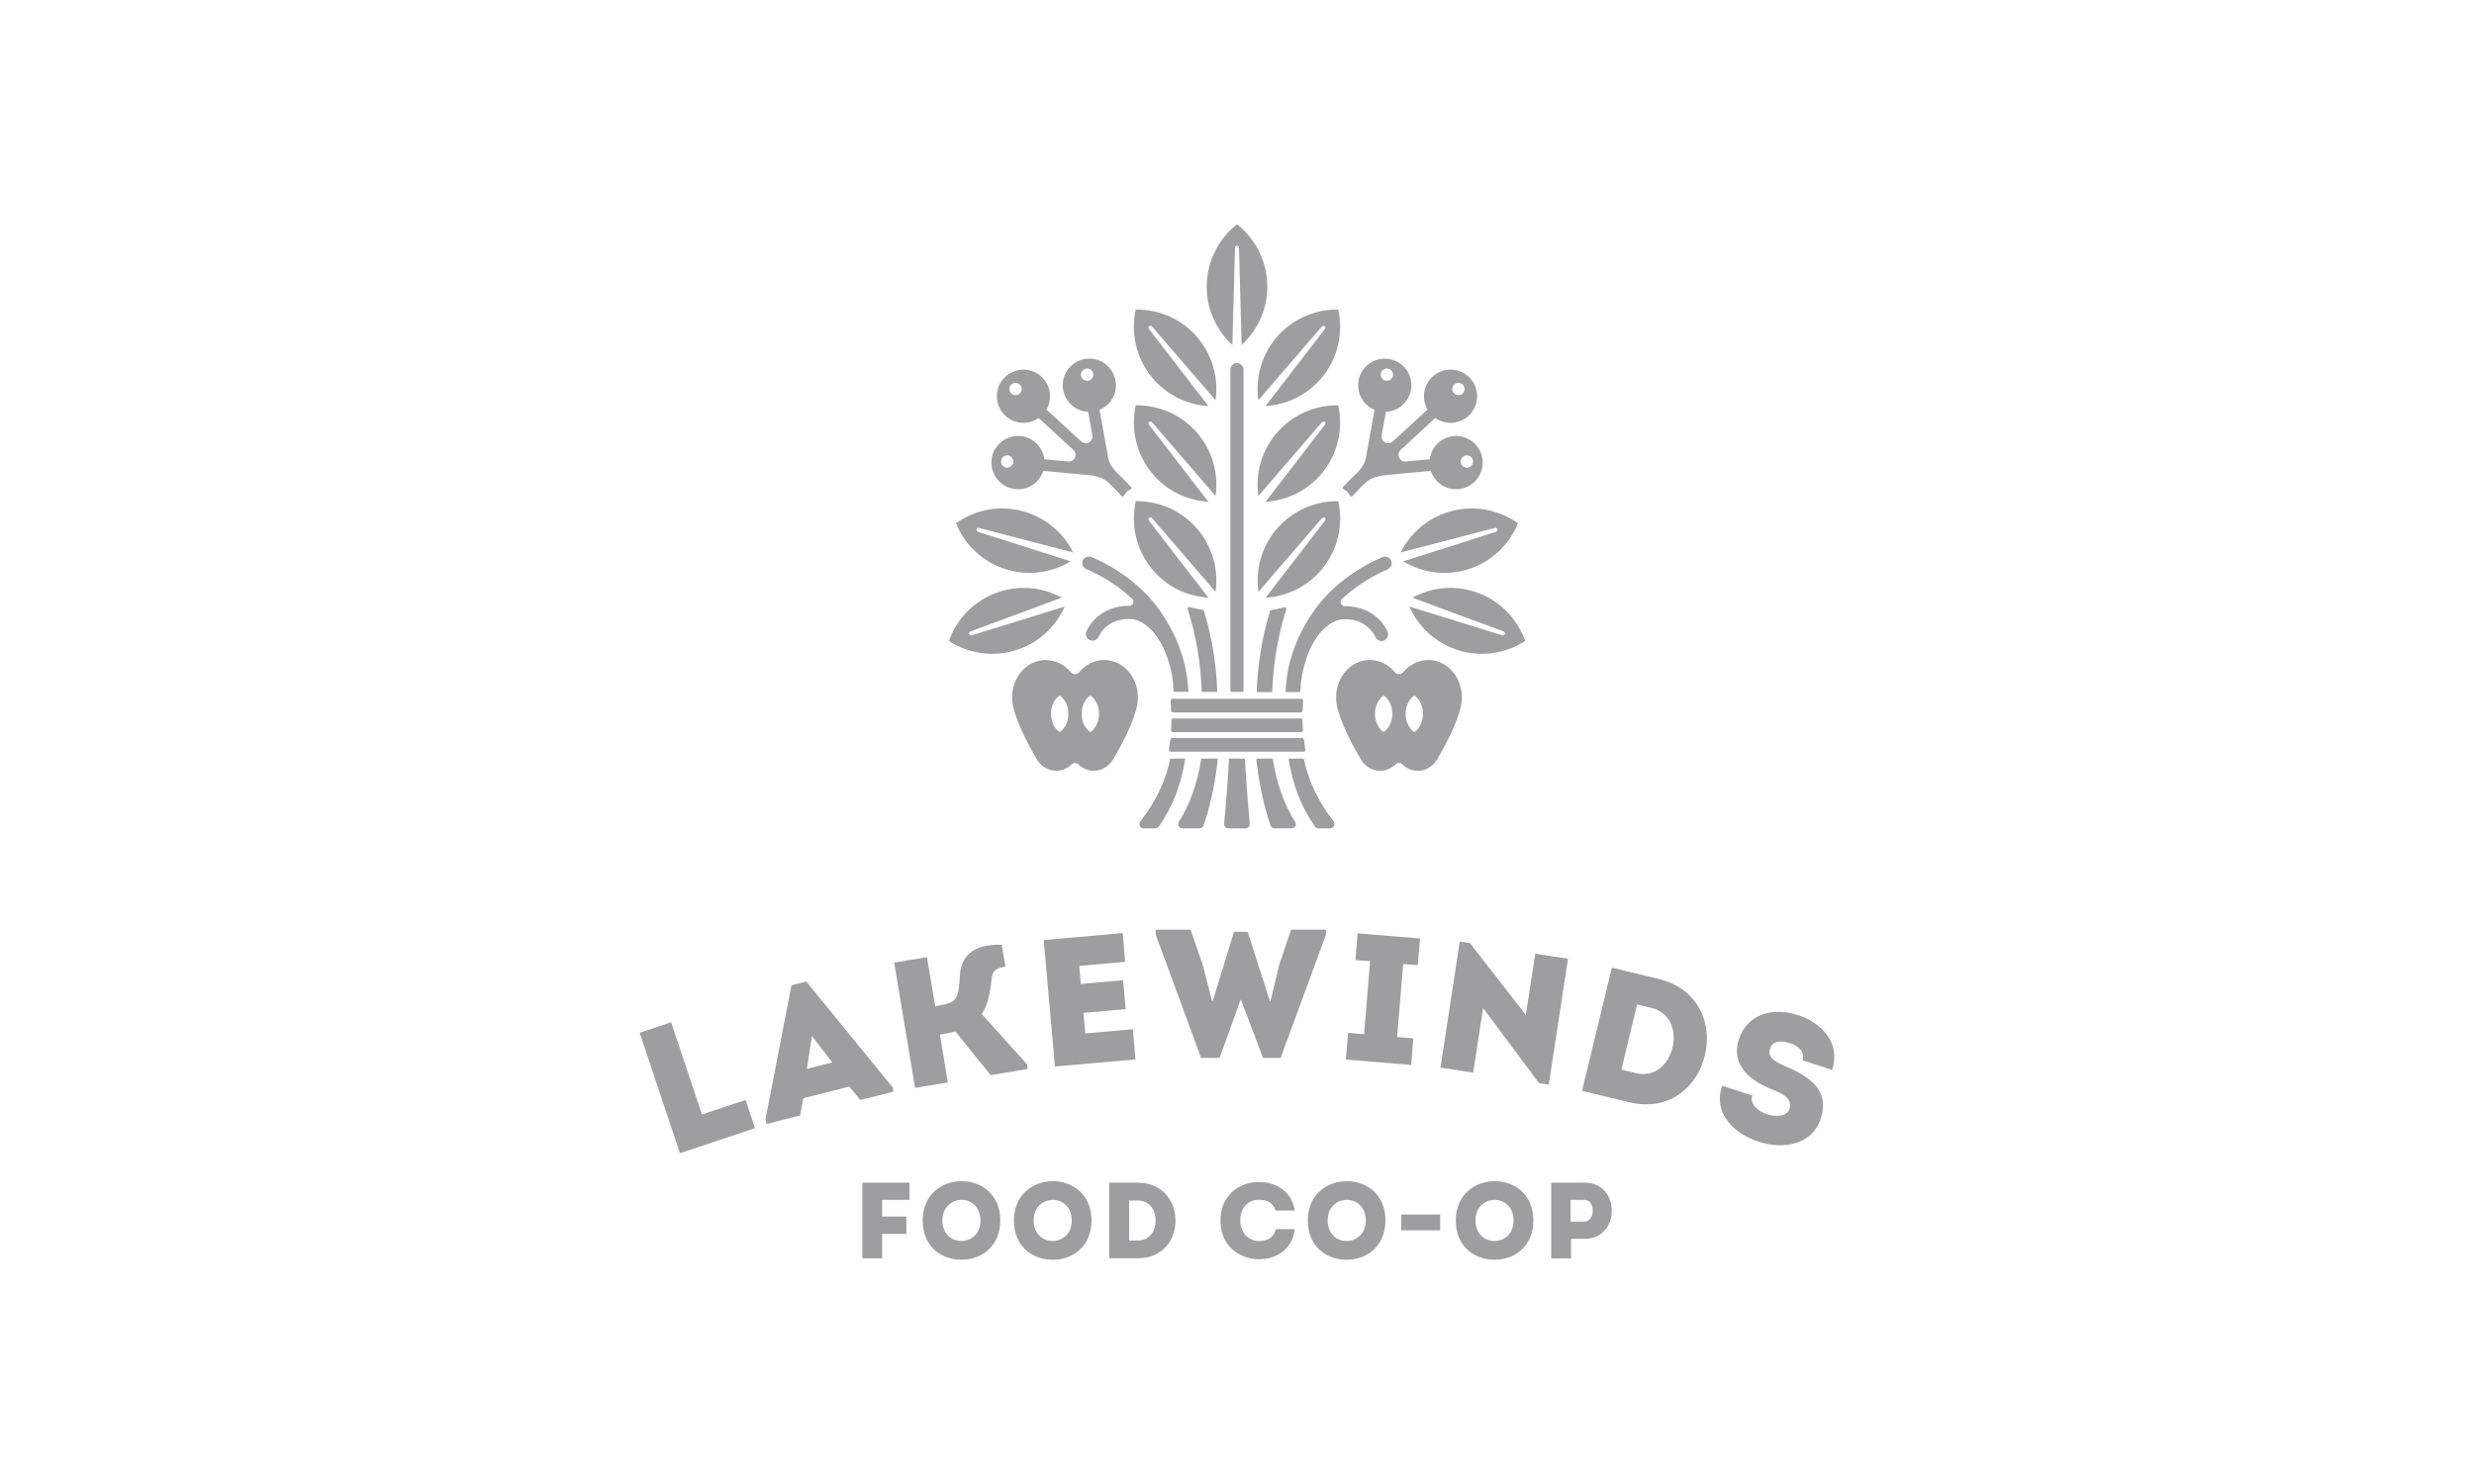 <?xml version="1.0" encoding="UTF-8"?>
<svg xmlns="http://www.w3.org/2000/svg" id="Layer_1" viewBox="0 0 250 150">
  <defs>
    <style>
      .cls-1 {
        fill: #9c9e9f;
      }
    </style>
  </defs>
  <g>
    <path class="cls-1" d="M70.94,112.65l4.4-1.47.95,2.85-7.58,2.53-4.07-12.17,3.18-1.06,3.11,9.32Z"></path>
    <path class="cls-1" d="M81.17,111.02l-.32,1.73-3.39.86-.11-.45,2.63-13.57,1.49-.38,8.72,10.68.11.45-3.36.85-1.12-1.36-4.65,1.18ZM81.53,108.04l2.58-.65-2.06-2.67-.52,3.33Z"></path>
    <path class="cls-1" d="M96.54,104.26c-.37.12-1.11.24-1.56.32l.8,4.83-3.31.55-2.11-12.66,3.31-.55.83,4.95c.53-.09,1.4-.2,1.81-.51.53-.39.6-1.18.71-2.76.12-1.6,1.15-3.05,4.21-2.93l.37,2.22c-.8.08-1.32.35-1.39,1.16-.16,1.59-.42,2.73-1,3.62,1.53,1.68,3.02,3.38,4.56,5.06l.08.49-3.74.62-3.58-4.42Z"></path>
    <path class="cls-1" d="M113.7,97.22l-4.64.41.16,1.83,4.27-.38.26,2.92-4.27.38.19,2.08,4.8-.43.27,3.05-8.14.72-1.13-12.78,7.98-.71.25,2.91Z"></path>
    <path class="cls-1" d="M126.08,94.19l2.25,7.02h.05l.9-3.74,1.19-3.5h3.52v.5l-4.58,12.46h-1.78l-2.22-5.87h-.05l-2.12,5.87h-1.87l-4.58-12.46v-.5h3.52l1.21,3.5.97,3.74h.05l2.16-7.02h1.38Z"></path>
    <path class="cls-1" d="M142.82,104.94l-.22,2.7-6.6-.54.22-2.7,1.62.14.61-7.38-1.48-.12.22-2.7,6.3.52-.22,2.7-1.48-.12-.61,7.38,1.62.14Z"></path>
    <path class="cls-1" d="M149.87,101.88l-1,6.54-3.31-.51,1.95-12.74,1.03.16,5.65,7.26.95-6.19,3.31.51-1.95,12.72-.98-.15-5.66-7.6Z"></path>
    <path class="cls-1" d="M167.63,98.96c4.06.98,5.4,4.58,4.66,7.65-.7,3.15-3.53,5.8-7.66,4.8l-4.76-1.15,3.01-12.45,4.75,1.15ZM165.3,108.47c1.98.48,3.32-.95,3.72-2.61.39-1.64-.21-3.52-2.13-3.98l-1.46-.35-1.59,6.59,1.46.35Z"></path>
    <path class="cls-1" d="M177.07,110.75c-.27.84.55,1.57,1.52,1.89.91.3,2,.19,2.24-.54.38-1.17-.96-1.66-1.83-2.01-2.18-.87-4.13-2.49-3.29-5.03.87-2.65,3.55-3.26,6.04-2.44,2.35.77,4.3,2.89,3.38,5.52l-2.98-.97c.26-.84-.41-1.45-1.27-1.73-.72-.23-1.72-.35-2.02.57-.27.82.37,1.24,1.49,1.74,2.52,1.07,4.59,2.42,3.62,5.38-.84,2.56-3.77,3.09-6.26,2.27-2.58-.84-4.63-2.94-3.68-5.66l3.03,1Z"></path>
  </g>
  <g>
    <path class="cls-1" d="M91.59,124.72h-2.45v2.47h-2v-7.65h4.77v1.74h-2.77v1.69h2.45v1.75h0Z"></path>
    <path class="cls-1" d="M97.15,127.33c-2.02,0-3.91-1.31-3.91-3.96s1.96-3.98,3.94-3.98,3.9,1.33,3.9,3.98c0,2.34-1.61,3.96-3.93,3.96ZM97.16,125.44c.95,0,1.92-.71,1.92-2.08s-.95-2.08-1.9-2.08-1.95.68-1.95,2.08c0,1.37.94,2.08,1.92,2.08Z"></path>
    <path class="cls-1" d="M106.37,127.33c-2.02,0-3.91-1.31-3.91-3.96s1.96-3.98,3.94-3.98,3.9,1.33,3.9,3.98c0,2.34-1.61,3.96-3.93,3.96ZM106.38,125.44c.95,0,1.92-.71,1.92-2.08s-.95-2.08-1.9-2.08-1.95.68-1.95,2.08c0,1.37.94,2.08,1.92,2.08Z"></path>
    <path class="cls-1" d="M115.01,119.55c2.49,0,3.77,1.9,3.77,3.78.03,1.92-1.23,3.85-3.77,3.85h-2.92v-7.64h2.92ZM114.99,125.39c1.21,0,1.79-1.01,1.79-2.03s-.61-2.01-1.79-2.01h-.89v4.04h.89Z"></path>
    <path class="cls-1" d="M127.24,119.47c1.57,0,3.3.85,3.59,2.89h-1.92c-.27-.78-.85-1.09-1.67-1.09-1.16,0-1.91.83-1.91,2.1,0,1.1.74,2.08,1.91,2.08.83,0,1.49-.38,1.69-1.21h1.92c-.3,2.17-1.99,3.04-3.61,3.04-1.96,0-3.91-1.31-3.91-3.89,0-2.64,1.95-3.92,3.91-3.92Z"></path>
    <path class="cls-1" d="M136.07,127.33c-2.02,0-3.91-1.31-3.91-3.96s1.96-3.98,3.94-3.98,3.9,1.33,3.9,3.98c0,2.34-1.62,3.96-3.93,3.96ZM136.09,125.44c.95,0,1.92-.71,1.92-2.08s-.95-2.08-1.9-2.08-1.95.68-1.95,2.08.94,2.08,1.92,2.08Z"></path>
    <path class="cls-1" d="M141.59,122.76h3.94v1.6h-3.94v-1.6Z"></path>
    <path class="cls-1" d="M151.02,127.33c-2.02,0-3.91-1.31-3.91-3.96s1.95-3.98,3.94-3.98,3.9,1.33,3.9,3.98c0,2.34-1.61,3.96-3.93,3.96ZM151.03,125.44c.95,0,1.92-.71,1.92-2.08s-.95-2.08-1.9-2.08-1.95.68-1.95,2.08c0,1.37.94,2.08,1.92,2.08Z"></path>
    <path class="cls-1" d="M156.75,127.18v-7.64c1.14,0,2.24-.01,3.38,0,1.84,0,2.77,1.43,2.74,2.87,0,1.4-.93,2.8-2.74,2.8h-1.38v1.98h-2ZM160.12,123.47c.53,0,.83-.56.83-1.11s-.28-1.08-.83-1.08h-1.41v2.2h1.41Z"></path>
  </g>
  <path class="cls-1" d="M125,22.67c-1.86,1.47-3.06,3.75-3.06,6.3,0,2.34,1,4.43,2.59,5.9l.27-9.84c0-.11.09-.19.2-.19s.2.09.2.19l.27,9.84c1.59-1.46,2.59-3.56,2.59-5.9,0-2.56-1.2-4.83-3.06-6.3Z"></path>
  <path class="cls-1" d="M135.24,31.29c-2.37-.04-4.74.97-6.36,2.95-1.47,1.81-2.03,4.07-1.72,6.21l6.42-7.45c.07-.08.2-.09.28-.03.08.07.1.19.03.28l-6.01,7.79c2.16-.13,4.26-1.12,5.74-2.93,1.61-1.98,2.12-4.5,1.61-6.82Z"></path>
  <path class="cls-1" d="M135.24,40.97c-2.37-.04-4.74.97-6.36,2.95-1.47,1.81-2.03,4.07-1.72,6.21l6.42-7.45c.07-.08.2-.09.28-.03.08.07.1.19.03.28l-6.01,7.79c2.16-.13,4.26-1.12,5.74-2.93,1.61-1.98,2.12-4.5,1.61-6.82Z"></path>
  <path class="cls-1" d="M114.76,31.29c2.37-.04,4.74.97,6.35,2.95,1.47,1.81,2.03,4.07,1.72,6.21l-6.42-7.45c-.07-.08-.19-.09-.28-.03-.08.07-.1.19-.03.28l6.01,7.79c-2.16-.13-4.26-1.12-5.73-2.93-1.61-1.98-2.12-4.5-1.61-6.82Z"></path>
  <path class="cls-1" d="M114.76,40.97c2.37-.04,4.74.97,6.35,2.95,1.47,1.81,2.03,4.07,1.72,6.21l-6.42-7.45c-.07-.08-.19-.09-.28-.03s-.1.19-.03.28l6.01,7.79c-2.16-.13-4.26-1.12-5.73-2.93-1.61-1.98-2.12-4.5-1.61-6.82Z"></path>
  <path class="cls-1" d="M114.76,50.66c2.37-.04,4.74.97,6.35,2.95,1.47,1.81,2.03,4.07,1.72,6.21l-6.42-7.45c-.07-.08-.19-.09-.28-.03s-.1.19-.03.28l6.01,7.79c-2.16-.13-4.26-1.12-5.73-2.93-1.61-1.98-2.12-4.5-1.61-6.82Z"></path>
  <path class="cls-1" d="M105.68,66.72c1,0,1.9.48,2.53,1.23h0c.11.12.26.19.42.19s.31-.07.42-.19h0c.62-.76,1.52-1.24,2.53-1.24,1.88,0,3.4,1.68,3.4,3.75,0,.12,0,.24-.01.35,0,0,.04,1.66-2.47,5.92-.42.71-1.15,1.18-1.97,1.18-.61,0-1.16-.26-1.58-.67h0c-.09-.08-.2-.12-.32-.12s-.23.05-.32.12h0c-.42.42-.97.67-1.58.67-.83,0-1.55-.47-1.97-1.18h0c-2.5-4.26-2.47-5.92-2.47-5.92,0-.12-.01-.23-.01-.35,0-2.07,1.52-3.75,3.4-3.75ZM110.07,73.93s.07.04.11.04.08-.01.11-.04c.48-.41.77-1.07.77-1.78s-.29-1.37-.77-1.78c-.06-.05-.15-.05-.22,0-.49.41-.77,1.07-.77,1.78s.29,1.38.77,1.78ZM106.97,73.93s.07.04.11.04c.04,0,.08-.01.11-.04.49-.41.77-1.07.77-1.78s-.29-1.37-.77-1.78c-.06-.05-.15-.05-.22,0-.48.41-.77,1.07-.77,1.78,0,.71.29,1.38.77,1.78Z"></path>
  <path class="cls-1" d="M96.61,52.9c.89,2.2,2.75,3.98,5.2,4.69,2.24.65,4.54.27,6.38-.85l-9.38-2.99c-.1-.03-.16-.14-.13-.25s.14-.17.24-.14l9.52,2.48c-.96-1.94-2.7-3.48-4.95-4.13-2.45-.71-4.97-.19-6.9,1.19Z"></path>
  <path class="cls-1" d="M95.89,64.79c1.99,1.29,4.53,1.69,6.95.87,2.21-.75,3.88-2.37,4.75-4.35l-9.4,2.91c-.1.03-.22-.03-.25-.13-.04-.11.02-.22.12-.26l9.23-3.42c-1.9-1.04-4.21-1.31-6.42-.56-2.42.83-4.19,2.69-4.98,4.93Z"></path>
  <path class="cls-1" d="M114.27,49.2c-.62-.68-1.14-1.17-1.45-1.46-.46-.49-.64-.87-.7-1.01-.09-.24-.13-.42-.14-.48l-.87-4.83c.36-.15.68-.37.95-.66.39-.42.63-.95.69-1.51.1-.85-.22-1.71-.85-2.29-.5-.46-1.14-.71-1.82-.71-.04,0-.08,0-.11,0-.72.04-1.39.34-1.87.87-.39.42-.63.94-.69,1.51-.1.85.22,1.71.85,2.29.46.43,1.07.68,1.7.7l.43,2.43v.03c.01.19-.05.36-.17.5s-.29.22-.47.22h-.04c-.16,0-.32-.06-.46-.18l-3.5-3.22c.18-.31.3-.67.34-1.04.1-.85-.22-1.71-.85-2.29-.5-.46-1.14-.71-1.82-.71-.75,0-1.47.32-1.98.87-.39.42-.63.95-.69,1.51-.1.85.22,1.71.85,2.29.5.46,1.14.71,1.82.71.55,0,1.08-.17,1.54-.49l3.51,3.23c.13.12.2.28.21.46.01.18-.05.35-.17.49-.12.14-.29.22-.46.22h-.04s-.03,0-.07,0l-2.41-.23c-.08-.63-.38-1.21-.84-1.64-.53-.49-1.23-.74-1.93-.71-.72.03-1.38.34-1.87.87-.39.42-.63.94-.69,1.51-.1.85.22,1.71.85,2.29.5.46,1.14.71,1.82.71.05,0,.09,0,.14,0,.71-.04,1.37-.34,1.84-.87.26-.28.46-.62.58-.99l4.8.46s.99.11,1.65.61c.32.29.83.78,1.44,1.47.03.03.08.05.12.05,0,0,.02,0,.03,0,.05,0,.1-.04.12-.09.13-.28.37-.51.65-.64.05-.02.08-.07.09-.12.01-.05,0-.1-.04-.14ZM103.08,39.74c-.23.25-.63.27-.88.04-.24-.23-.26-.64-.04-.88.23-.25.63-.27.88-.04.15.14.22.33.2.53-.01.13-.07.25-.16.35ZM102.4,46.72c-.04.34-.35.59-.7.55-.34-.04-.58-.35-.54-.69h0c.04-.35.35-.59.69-.55.34.04.59.35.55.69ZM109.98,38.48c-.16.03-.33,0-.47-.09-.14-.09-.23-.23-.27-.39-.07-.33.15-.67.49-.74.34-.07.67.15.74.49.01.07.01.14.01.2-.04.26-.23.48-.5.54Z"></path>
  <path class="cls-1" d="M144.32,66.72c-1,0-1.9.48-2.53,1.23h0c-.11.12-.26.19-.42.19s-.31-.07-.42-.19h0c-.62-.76-1.52-1.24-2.53-1.24-1.88,0-3.4,1.68-3.4,3.75,0,.12,0,.24.01.35,0,0-.04,1.66,2.47,5.92.42.71,1.15,1.18,1.97,1.18.61,0,1.16-.26,1.58-.67h0c.09-.08.2-.12.32-.12s.23.05.32.12h0c.42.42.97.67,1.58.67.83,0,1.55-.47,1.97-1.18h0c2.5-4.26,2.47-5.92,2.47-5.92.01-.12.01-.23.01-.35,0-2.07-1.52-3.75-3.4-3.75ZM139.93,73.93s-.07.04-.11.04-.08-.01-.11-.04c-.48-.41-.77-1.07-.77-1.78s.29-1.37.77-1.78c.06-.05.15-.05.22,0,.49.41.77,1.07.77,1.78,0,.71-.3,1.38-.78,1.78ZM143.03,73.93s-.07.04-.11.04c-.04,0-.08-.01-.11-.04-.49-.41-.77-1.07-.77-1.78s.29-1.37.77-1.78c.06-.05.15-.05.22,0,.49.41.77,1.07.77,1.78,0,.71-.29,1.38-.77,1.78Z"></path>
  <path class="cls-1" d="M153.39,52.9c-.89,2.2-2.75,3.98-5.2,4.69-2.24.65-4.54.27-6.39-.85l9.38-2.99c.1-.03.16-.14.13-.25s-.14-.17-.24-.14l-9.53,2.48c.97-1.94,2.7-3.48,4.95-4.13,2.46-.71,4.98-.19,6.91,1.19Z"></path>
  <path class="cls-1" d="M154.12,64.79c-1.99,1.29-4.53,1.69-6.95.87-2.21-.75-3.88-2.37-4.75-4.35l9.4,2.91c.1.03.22-.03.25-.13.04-.11-.02-.22-.12-.26l-9.23-3.42c1.9-1.04,4.21-1.31,6.42-.56,2.42.83,4.19,2.69,4.98,4.93Z"></path>
  <path class="cls-1" d="M135.74,49.2c.62-.68,1.14-1.17,1.45-1.46.46-.49.64-.87.7-1.01.09-.24.13-.42.14-.48l.87-4.83c-.36-.15-.68-.37-.95-.66-.39-.42-.63-.95-.69-1.51-.1-.85.22-1.71.85-2.29.5-.46,1.15-.71,1.82-.71.04,0,.08,0,.11,0,.72.04,1.39.34,1.87.87.39.42.63.94.69,1.51.1.85-.22,1.71-.85,2.29-.46.43-1.07.68-1.7.7l-.44,2.43v.03c-.01.19.05.36.17.5.12.14.29.22.47.22h.04c.16,0,.32-.06.46-.18l3.5-3.22c-.18-.31-.3-.67-.34-1.04-.1-.85.22-1.71.85-2.29.5-.46,1.14-.71,1.82-.71.75,0,1.47.32,1.98.87.39.42.62.95.69,1.51.1.85-.22,1.71-.85,2.29-.5.46-1.14.71-1.82.71-.55,0-1.08-.17-1.54-.49l-3.51,3.23c-.12.12-.2.28-.21.46-.01.18.05.35.18.49.12.14.29.22.46.22h.04s.03,0,.07,0l2.41-.23c.08-.63.38-1.21.84-1.64.53-.49,1.23-.74,1.93-.71.72.03,1.38.34,1.87.87.39.42.62.94.69,1.51.1.85-.22,1.71-.85,2.29-.5.46-1.14.71-1.82.71-.05,0-.09,0-.14,0-.71-.04-1.37-.34-1.84-.87-.26-.28-.46-.62-.58-.99l-4.8.46s-.99.11-1.65.61c-.32.29-.83.78-1.44,1.47-.03.03-.08.05-.12.05,0,0-.01,0-.03,0-.05,0-.1-.04-.12-.09-.13-.28-.37-.51-.65-.64-.05-.02-.08-.07-.09-.12-.02-.05,0-.1.03-.14ZM146.92,39.74c.23.25.63.27.88.04.24-.23.26-.64.04-.88-.23-.25-.63-.27-.88-.04-.15.14-.22.33-.2.53.01.13.07.25.16.35ZM147.61,46.72c.04.34.35.59.7.55.34-.04.58-.35.54-.69h0c-.04-.35-.35-.59-.7-.55-.34.04-.58.35-.54.69ZM140.02,38.48c.16.03.33,0,.47-.09.14-.09.23-.23.27-.39.07-.33-.15-.67-.49-.74-.34-.07-.67.15-.74.49-.01.07-.01.14,0,.2.03.26.23.48.49.54Z"></path>
  <path class="cls-1" d="M118.25,76.68c-.41,2.14-1.44,4.33-3.02,6.35-.1.13-.12.31-.05.46.07.15.23.24.39.24h1.17c.14,0,.27-.07.35-.18,1.38-1.92,2.29-4.28,2.68-6.87h-1.54Z"></path>
  <path class="cls-1" d="M124.19,76.68c-.11,2.02-.27,4.3-.49,6.58-.01.12.03.24.11.33.08.09.2.14.32.14h1.73c.12,0,.24-.05.32-.14.08-.09.12-.21.11-.33-.21-2.27-.38-4.56-.49-6.58h-1.62Z"></path>
  <path class="cls-1" d="M134.77,83.03c-1.57-2.03-2.6-4.21-3.02-6.35h-1.54c.39,2.6,1.3,4.95,2.68,6.87.08.11.21.18.35.18h1.17c.16,0,.32-.09.39-.24.08-.15.06-.33-.04-.46Z"></path>
  <path class="cls-1" d="M121.39,76.68c-.35,2.34-1.1,4.51-2.23,6.34-.07.08-.1.18-.1.28,0,.24.19.43.43.43h1.72c.18,0,.35-.12.41-.29.6-1.73,1.05-3.69,1.33-5.82,0-.03.01-.05.01-.07.03-.19.05-.38.07-.57v-.08c.02-.07.03-.15.03-.22h-1.67Z"></path>
  <path class="cls-1" d="M128.61,76.68h-1.66c0,.07.01.15.02.22v.08c.03.19.05.38.08.57,0,.02,0,.04.01.07.28,2.13.73,4.09,1.33,5.82.06.18.23.29.41.29h1.72c.24,0,.43-.2.43-.43,0-.1-.04-.2-.11-.28-1.13-1.83-1.88-4-2.23-6.34Z"></path>
  <path class="cls-1" d="M128.56,69.93c.1-2.86.57-5.67,1.42-8.35.02-.06,0-.12-.04-.16-.04-.04-.11-.06-.16-.04-.43.12-.87.22-1.31.28-.06,0-.12.05-.14.12-.8,2.64-1.24,5.37-1.34,8.17h1.57Z"></path>
  <path class="cls-1" d="M121.44,69.93h1.57c-.1-2.79-.54-5.53-1.34-8.17-.02-.06-.07-.11-.14-.12-.44-.06-.88-.15-1.31-.28-.06-.01-.12,0-.16.04s-.06.11-.04.16c.85,2.69,1.32,5.49,1.42,8.35Z"></path>
  <path class="cls-1" d="M125.66,69.93v-32.56c0-.37-.3-.67-.67-.67s-.66.3-.66.67v32.56h1.33Z"></path>
  <path class="cls-1" d="M140.22,57.54c.34-.14.5-.53.36-.87s-.53-.5-.87-.36c-1.12.47-3.11,1.46-4.98,3.2h0s-.24.21-.62.61c0,0-.01.01-.02.02-.12.13-.25.27-.39.43-.49.56-.96,1.18-1.38,1.86-1.05,1.63-2.09,3.88-2.35,6.64-.02.2-.03.32-.03.33h0c0,.07-.01.12-.01.19h0c0,.07-.01.15-.02.23v.08s0,.04.01.05h1.46s.02-.02.02-.04c.01-.16.03-.33.04-.49v-.08c.02-.32.11-1.43.59-2.83,1.05-3.01,2.68-3.69,3.22-3.84.12-.03.23-.05.31-.06.96-.08,1.79.12,2.46.62.68.5.95,1.13.96,1.14.11.26.35.42.62.42.08,0,.17-.01.25-.05.34-.14.5-.53.37-.87-.42-1.04-1.81-2.62-4.33-2.6h0c-.23,0-.42-.19-.42-.42,0-.11.04-.21.12-.29,1.74-1.64,3.6-2.57,4.65-3.01Z"></path>
  <path class="cls-1" d="M118.55,69.32v.08c.01.16.03.32.04.49,0,.01.01.03.02.04h1.46s.02-.03.02-.05v-.08c-.01-.08-.02-.15-.03-.23h0c0-.06-.01-.12-.01-.18h0s0-.13-.03-.33c-.26-2.75-1.3-5.01-2.35-6.64-.42-.68-.89-1.3-1.38-1.86-.14-.16-.27-.31-.39-.43,0,0-.01-.01-.02-.02-.38-.4-.62-.61-.62-.61h0c-1.87-1.74-3.85-2.73-4.98-3.2-.34-.14-.73.02-.87.36s.02.73.36.87c1.04.43,2.91,1.37,4.64,3,.07.08.12.18.12.29,0,.23-.19.42-.42.42h0c-2.52-.03-3.91,1.56-4.33,2.6-.14.34.03.73.37.87.08.03.17.05.25.05.26,0,.51-.16.62-.42,0,0,.27-.63.95-1.14.67-.49,1.49-.69,2.46-.62.08.01.19.03.31.06.54.15,2.17.83,3.22,3.84.49,1.4.58,2.51.6,2.84Z"></path>
  <path class="cls-1" d="M135.25,50.66c-2.37-.04-4.74.97-6.36,2.95-1.47,1.81-2.03,4.07-1.72,6.21l6.42-7.45c.07-.08.19-.09.28-.03.08.07.1.19.03.28l-6.01,7.79c2.16-.13,4.26-1.12,5.73-2.93,1.62-1.98,2.13-4.5,1.61-6.82Z"></path>
  <path class="cls-1" d="M118.55,72.01h12.9c.1,0,.18-.08.18-.18.01-.33.03-.66.05-1,0-.05-.01-.1-.05-.14-.03-.04-.08-.06-.14-.06h-13.01c-.05,0-.1.02-.14.05-.03.04-.05.09-.05.14.03.34.04.68.05,1,0,.1.09.18.19.18Z"></path>
  <path class="cls-1" d="M131.44,72.62h-12.88c-.1,0-.18.08-.18.18,0,.34-.02.68-.04,1,0,.05.01.1.05.14.03.04.08.06.13.06h12.96c.05,0,.1-.02.13-.06s.05-.09.05-.14c-.02-.33-.03-.67-.04-1,0-.1-.07-.18-.17-.18Z"></path>
  <path class="cls-1" d="M131.75,74.76c-.01-.09-.09-.16-.18-.16h-13.13c-.09,0-.17.07-.18.16-.04.35-.09.69-.14,1,0,.05,0,.11.04.15.03.04.08.07.14.07h13.42c.05,0,.11-.02.14-.07.03-.04.05-.09.04-.15-.05-.32-.09-.66-.13-1Z"></path>
</svg>

